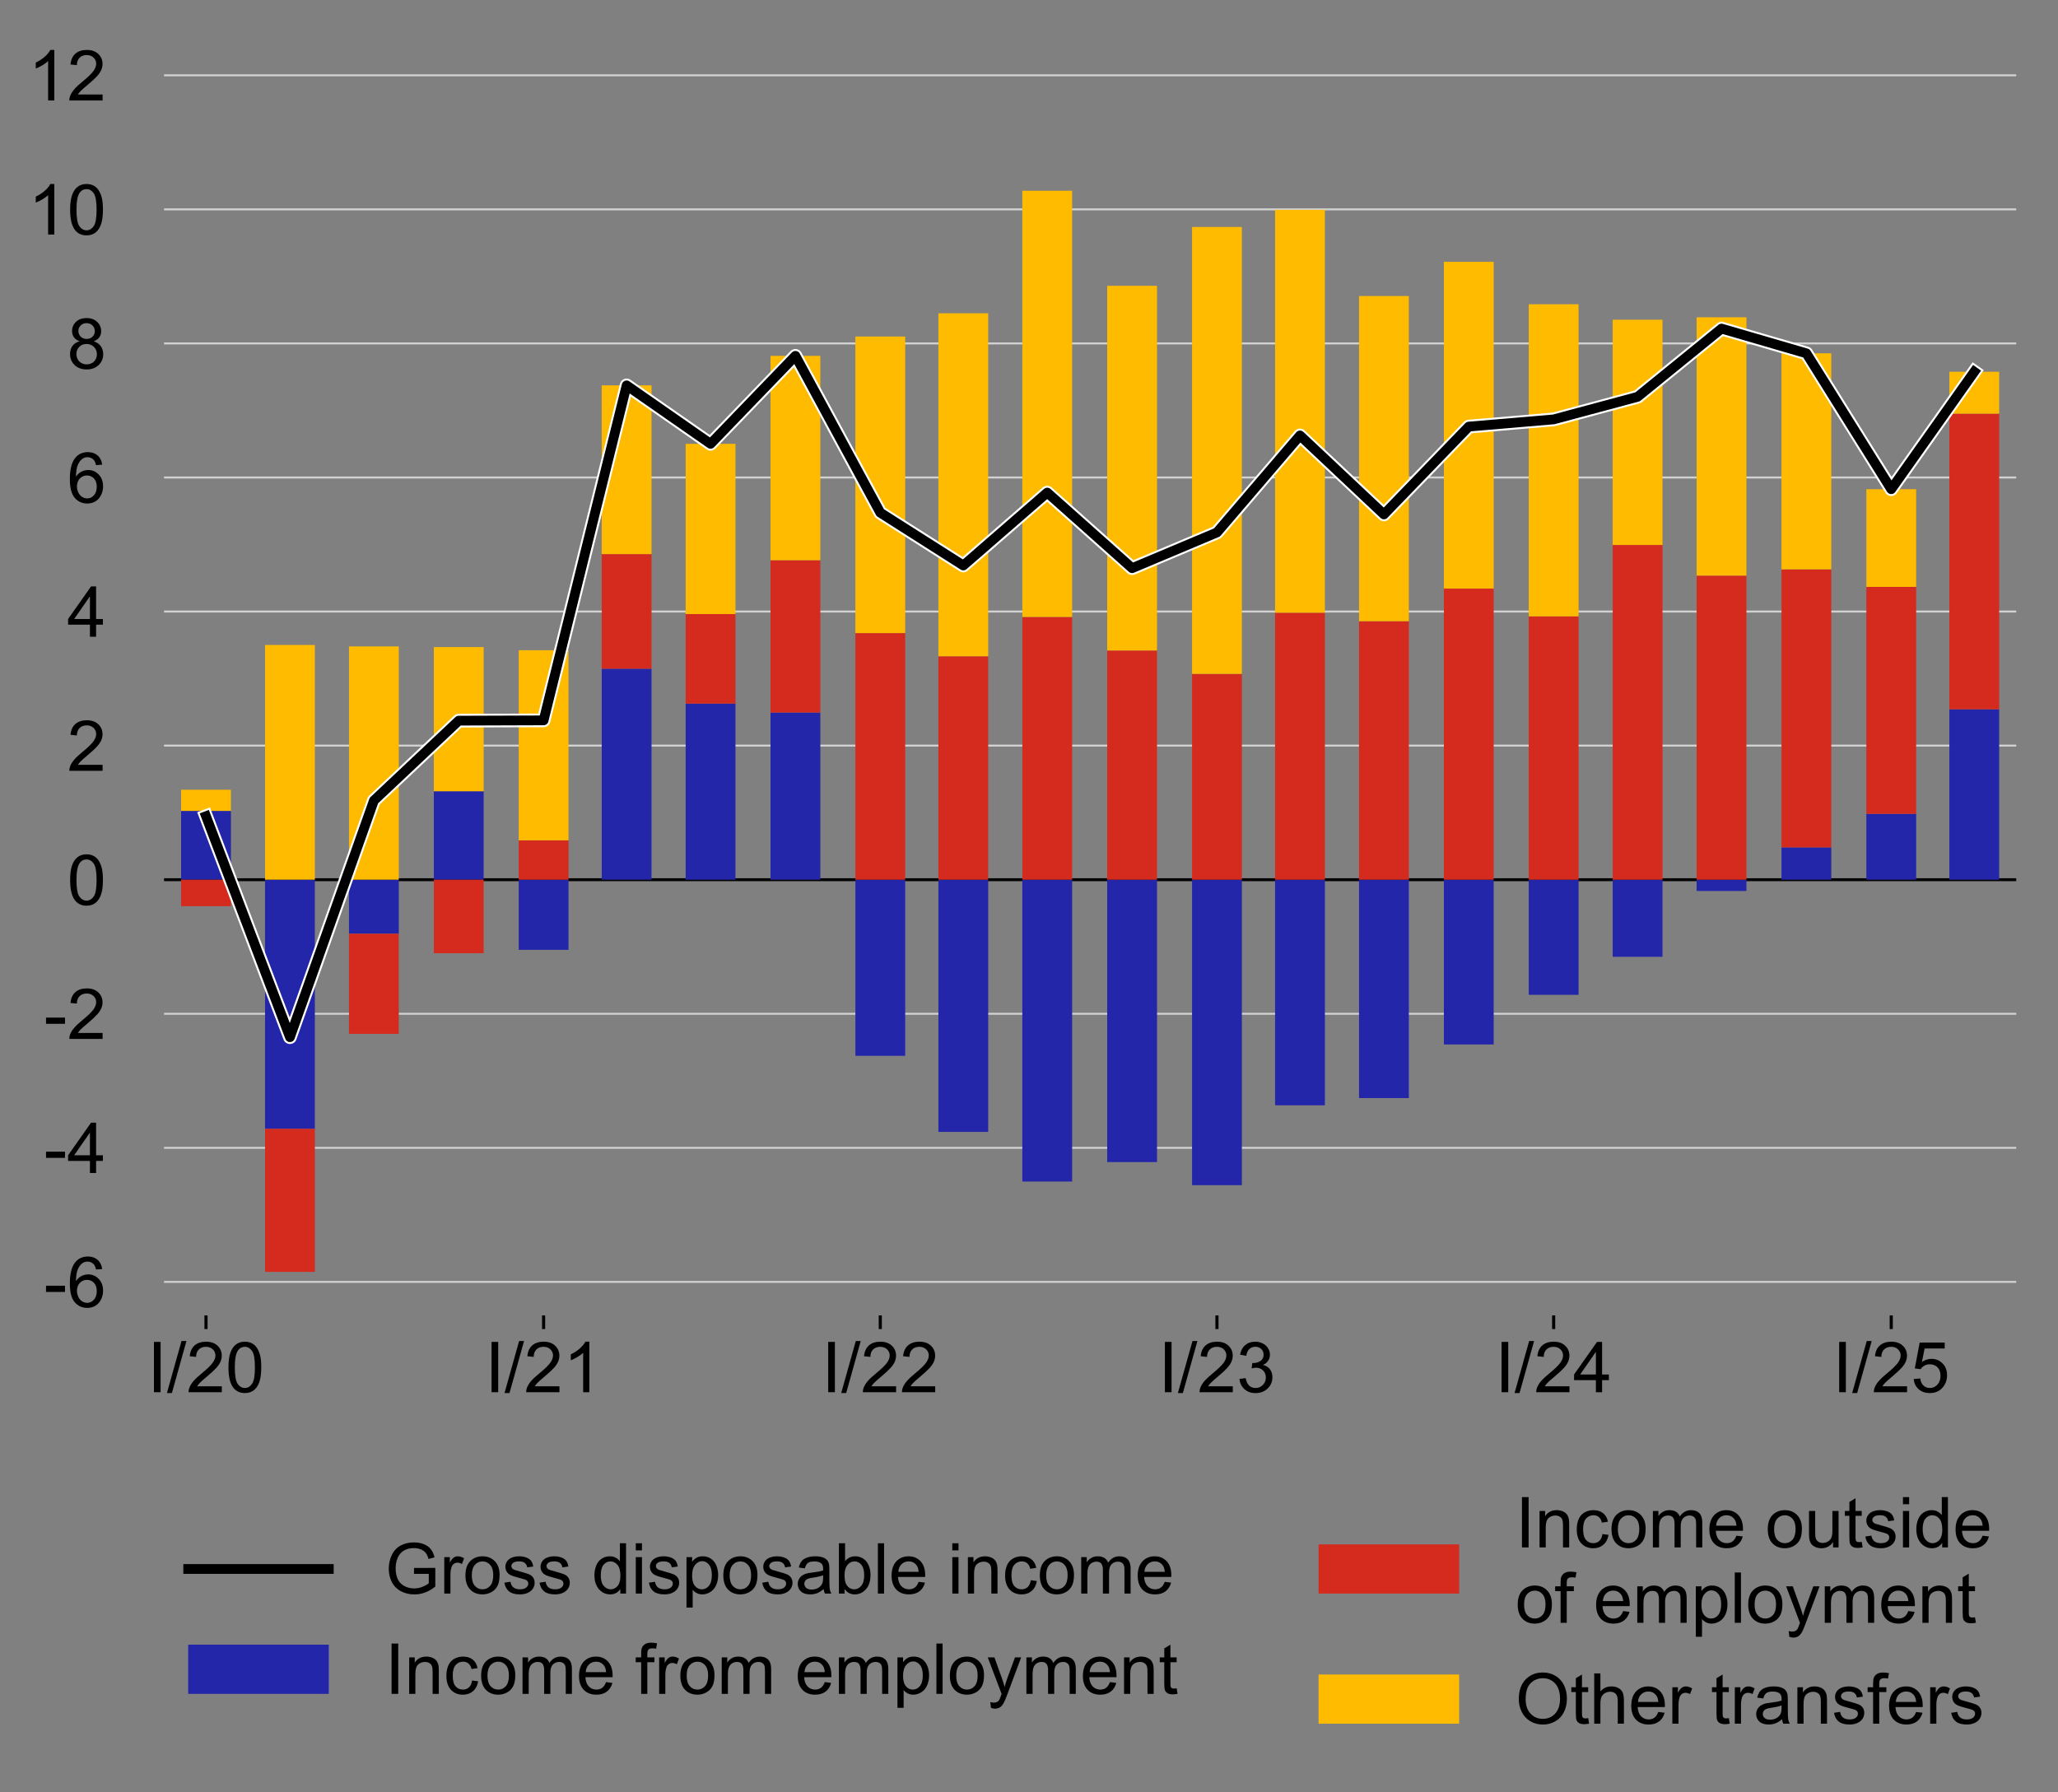 <?xml version="1.0" encoding="utf-8" standalone="no"?>
<!DOCTYPE svg PUBLIC "-//W3C//DTD SVG 1.1//EN"
  "http://www.w3.org/Graphics/SVG/1.1/DTD/svg11.dtd">
<!-- Created with matplotlib (http://matplotlib.org/) -->
<svg height="459pt" version="1.1" viewBox="0 0 527 459" width="527pt" xmlns="http://www.w3.org/2000/svg" xmlns:xlink="http://www.w3.org/1999/xlink">
 <rect x="0" y="0" width="527" height="459" fill="#808080" stroke="none"/>
 <defs>
  <style type="text/css">
*{stroke-linecap:butt;stroke-linejoin:round;}
  </style>
 </defs>
 <g id="figure_1">
  <g id="patch_1">
   <path d="M 0 459.398 
L 527.005 459.398 
L 527.005 0 
L 0 0 
z
" style="fill:none;"/>
  </g>
  <g id="axes_1">
   <g id="patch_2">
    <path d="M 42.005 336.86 
L 516.305 336.86 
L 516.305 10.7 
L 42.005 10.7 
z
" style="fill:none;"/>
   </g>
   <g id="matplotlib.axis_1">
    <g id="xtick_1">
     <g id="line2d_1">
      <defs>
       <path d="M 0 0 
L 0 3.5 
" id="mea4fd8660c" style="stroke:#000000;stroke-width:0.8;"/>
      </defs>
      <g>
       <use style="stroke:#000000;stroke-width:0.8;" x="52.752" xlink:href="#mea4fd8660c" y="336.86"/>
      </g>
     </g>
     <g id="text_1">
      <!-- I/20 -->
      <defs>
       <path d="M 9.328 0 
L 9.328 71.578 
L 18.797 71.578 
L 18.797 0 
z
" id="ArialMT-49"/>
       <path d="M 0 -1.219 
L 20.75 72.797 
L 27.781 72.797 
L 7.078 -1.219 
z
" id="ArialMT-2f"/>
       <path d="M 50.344 8.453 
L 50.344 0 
L 3.031 0 
Q 2.938 3.172 4.047 6.109 
Q 5.859 10.938 9.828 15.625 
Q 13.812 20.312 21.344 26.469 
Q 33.016 36.031 37.109 41.625 
Q 41.219 47.219 41.219 52.203 
Q 41.219 57.422 37.469 61 
Q 33.734 64.594 27.734 64.594 
Q 21.391 64.594 17.578 60.781 
Q 13.766 56.984 13.719 50.25 
L 4.688 51.172 
Q 5.609 61.281 11.656 66.578 
Q 17.719 71.875 27.938 71.875 
Q 38.234 71.875 44.234 66.156 
Q 50.25 60.453 50.25 52 
Q 50.25 47.703 48.484 43.547 
Q 46.734 39.406 42.656 34.812 
Q 38.578 30.219 29.109 22.219 
Q 21.188 15.578 18.938 13.203 
Q 16.703 10.844 15.234 8.453 
z
" id="ArialMT-32"/>
       <path d="M 4.156 35.297 
Q 4.156 48 6.766 55.734 
Q 9.375 63.484 14.516 67.672 
Q 19.672 71.875 27.484 71.875 
Q 33.25 71.875 37.594 69.547 
Q 41.938 67.234 44.766 62.859 
Q 47.609 58.5 49.219 52.219 
Q 50.828 45.953 50.828 35.297 
Q 50.828 22.703 48.234 14.969 
Q 45.656 7.234 40.5 3 
Q 35.359 -1.219 27.484 -1.219 
Q 17.141 -1.219 11.234 6.203 
Q 4.156 15.141 4.156 35.297 
M 13.188 35.297 
Q 13.188 17.672 17.312 11.828 
Q 21.438 6 27.484 6 
Q 33.547 6 37.672 11.859 
Q 41.797 17.719 41.797 35.297 
Q 41.797 52.984 37.672 58.781 
Q 33.547 64.594 27.391 64.594 
Q 21.344 64.594 17.719 59.469 
Q 13.188 52.938 13.188 35.297 
" id="ArialMT-30"/>
      </defs>
      <g transform="translate(37.742 356.53)scale(0.18 -0.18)">
       <use xlink:href="#ArialMT-49"/>
       <use x="27.783" xlink:href="#ArialMT-2f"/>
       <use x="55.566" xlink:href="#ArialMT-32"/>
       <use x="111.182" xlink:href="#ArialMT-30"/>
      </g>
     </g>
    </g>
    <g id="xtick_2">
     <g id="line2d_2">
      <g>
       <use style="stroke:#000000;stroke-width:0.8;" x="139.204" xlink:href="#mea4fd8660c" y="336.86"/>
      </g>
     </g>
     <g id="text_2">
      <!-- I/21 -->
      <defs>
       <path d="M 37.25 0 
L 28.469 0 
L 28.469 56 
Q 25.297 52.984 20.141 49.953 
Q 14.984 46.922 10.891 45.406 
L 10.891 53.906 
Q 18.266 57.375 23.781 62.297 
Q 29.297 67.234 31.594 71.875 
L 37.25 71.875 
z
" id="ArialMT-31"/>
      </defs>
      <g transform="translate(124.193 356.53)scale(0.18 -0.18)">
       <use xlink:href="#ArialMT-49"/>
       <use x="27.783" xlink:href="#ArialMT-2f"/>
       <use x="55.566" xlink:href="#ArialMT-32"/>
       <use x="111.182" xlink:href="#ArialMT-31"/>
      </g>
     </g>
    </g>
    <g id="xtick_3">
     <g id="line2d_3">
      <g>
       <use style="stroke:#000000;stroke-width:0.8;" x="225.418" xlink:href="#mea4fd8660c" y="336.86"/>
      </g>
     </g>
     <g id="text_3">
      <!-- I/22 -->
      <g transform="translate(210.408 356.53)scale(0.18 -0.18)">
       <use xlink:href="#ArialMT-49"/>
       <use x="27.783" xlink:href="#ArialMT-2f"/>
       <use x="55.566" xlink:href="#ArialMT-32"/>
       <use x="111.182" xlink:href="#ArialMT-32"/>
      </g>
     </g>
    </g>
    <g id="xtick_4">
     <g id="line2d_4">
      <g>
       <use style="stroke:#000000;stroke-width:0.8;" x="311.633" xlink:href="#mea4fd8660c" y="336.86"/>
      </g>
     </g>
     <g id="text_4">
      <!-- I/23 -->
      <defs>
       <path d="M 4.203 18.891 
L 12.984 20.062 
Q 14.5 12.594 18.141 9.297 
Q 21.781 6 27 6 
Q 33.203 6 37.469 10.297 
Q 41.75 14.594 41.75 20.953 
Q 41.75 27 37.797 30.922 
Q 33.844 34.859 27.734 34.859 
Q 25.25 34.859 21.531 33.891 
L 22.516 41.609 
Q 23.391 41.5 23.922 41.5 
Q 29.547 41.5 34.031 44.422 
Q 38.531 47.359 38.531 53.469 
Q 38.531 58.297 35.25 61.469 
Q 31.984 64.656 26.812 64.656 
Q 21.688 64.656 18.266 61.422 
Q 14.844 58.203 13.875 51.766 
L 5.078 53.328 
Q 6.688 62.156 12.391 67.016 
Q 18.109 71.875 26.609 71.875 
Q 32.469 71.875 37.391 69.359 
Q 42.328 66.844 44.938 62.5 
Q 47.562 58.156 47.562 53.266 
Q 47.562 48.641 45.062 44.828 
Q 42.578 41.016 37.703 38.766 
Q 44.047 37.312 47.562 32.688 
Q 51.078 28.078 51.078 21.141 
Q 51.078 11.766 44.234 5.25 
Q 37.406 -1.266 26.953 -1.266 
Q 17.531 -1.266 11.297 4.344 
Q 5.078 9.969 4.203 18.891 
" id="ArialMT-33"/>
      </defs>
      <g transform="translate(296.623 356.53)scale(0.18 -0.18)">
       <use xlink:href="#ArialMT-49"/>
       <use x="27.783" xlink:href="#ArialMT-2f"/>
       <use x="55.566" xlink:href="#ArialMT-32"/>
       <use x="111.182" xlink:href="#ArialMT-33"/>
      </g>
     </g>
    </g>
    <g id="xtick_5">
     <g id="line2d_5">
      <g>
       <use style="stroke:#000000;stroke-width:0.8;" x="397.848" xlink:href="#mea4fd8660c" y="336.86"/>
      </g>
     </g>
     <g id="text_5">
      <!-- I/24 -->
      <defs>
       <path d="M 32.328 0 
L 32.328 17.141 
L 1.266 17.141 
L 1.266 25.203 
L 33.938 71.578 
L 41.109 71.578 
L 41.109 25.203 
L 50.781 25.203 
L 50.781 17.141 
L 41.109 17.141 
L 41.109 0 
z
M 32.328 25.203 
L 32.328 57.469 
L 9.906 25.203 
z
" id="ArialMT-34"/>
      </defs>
      <g transform="translate(382.838 356.53)scale(0.18 -0.18)">
       <use xlink:href="#ArialMT-49"/>
       <use x="27.783" xlink:href="#ArialMT-2f"/>
       <use x="55.566" xlink:href="#ArialMT-32"/>
       <use x="111.182" xlink:href="#ArialMT-34"/>
      </g>
     </g>
    </g>
    <g id="xtick_6">
     <g id="line2d_6">
      <g>
       <use style="stroke:#000000;stroke-width:0.8;" x="484.299" xlink:href="#mea4fd8660c" y="336.86"/>
      </g>
     </g>
     <g id="text_6">
      <!-- I/25 -->
      <defs>
       <path d="M 4.156 18.75 
L 13.375 19.531 
Q 14.406 12.797 18.141 9.391 
Q 21.875 6 27.156 6 
Q 33.5 6 37.891 10.781 
Q 42.281 15.578 42.281 23.484 
Q 42.281 31 38.062 35.344 
Q 33.844 39.703 27 39.703 
Q 22.75 39.703 19.328 37.766 
Q 15.922 35.844 13.969 32.766 
L 5.719 33.844 
L 12.641 70.609 
L 48.25 70.609 
L 48.25 62.203 
L 19.672 62.203 
L 15.828 42.969 
Q 22.266 47.469 29.344 47.469 
Q 38.719 47.469 45.156 40.969 
Q 51.609 34.469 51.609 24.266 
Q 51.609 14.547 45.953 7.469 
Q 39.062 -1.219 27.156 -1.219 
Q 17.391 -1.219 11.203 4.25 
Q 5.031 9.719 4.156 18.75 
" id="ArialMT-35"/>
      </defs>
      <g transform="translate(469.289 356.53)scale(0.18 -0.18)">
       <use xlink:href="#ArialMT-49"/>
       <use x="27.783" xlink:href="#ArialMT-2f"/>
       <use x="55.566" xlink:href="#ArialMT-32"/>
       <use x="111.182" xlink:href="#ArialMT-35"/>
      </g>
     </g>
    </g>
   </g>
   <g id="matplotlib.axis_2">
    <g id="ytick_1">
     <g id="text_7">
      <!-- -6 -->
      <defs>
       <path d="M 3.172 21.484 
L 3.172 30.328 
L 30.172 30.328 
L 30.172 21.484 
z
" id="ArialMT-2d"/>
       <path d="M 49.75 54.047 
L 41.016 53.375 
Q 39.844 58.547 37.703 60.891 
Q 34.125 64.656 28.906 64.656 
Q 24.703 64.656 21.531 62.312 
Q 17.391 59.281 14.984 53.469 
Q 12.594 47.656 12.5 36.922 
Q 15.672 41.75 20.266 44.094 
Q 24.859 46.438 29.891 46.438 
Q 38.672 46.438 44.844 39.969 
Q 51.031 33.5 51.031 23.25 
Q 51.031 16.5 48.125 10.719 
Q 45.219 4.938 40.141 1.859 
Q 35.062 -1.219 28.609 -1.219 
Q 17.625 -1.219 10.688 6.859 
Q 3.766 14.938 3.766 33.5 
Q 3.766 54.25 11.422 63.672 
Q 18.109 71.875 29.438 71.875 
Q 37.891 71.875 43.281 67.141 
Q 48.688 62.406 49.75 54.047 
M 13.875 23.188 
Q 13.875 18.656 15.797 14.5 
Q 17.719 10.359 21.188 8.172 
Q 24.656 6 28.469 6 
Q 34.031 6 38.031 10.484 
Q 42.047 14.984 42.047 22.703 
Q 42.047 30.125 38.078 34.391 
Q 34.125 38.672 28.125 38.672 
Q 22.172 38.672 18.016 34.391 
Q 13.875 30.125 13.875 23.188 
" id="ArialMT-36"/>
      </defs>
      <g transform="translate(11.216 334.719)scale(0.18 -0.18)">
       <use xlink:href="#ArialMT-2d"/>
       <use x="33.301" xlink:href="#ArialMT-36"/>
      </g>
     </g>
    </g>
    <g id="ytick_2">
     <g id="text_8">
      <!-- -4 -->
      <g transform="translate(11.216 300.386)scale(0.18 -0.18)">
       <use xlink:href="#ArialMT-2d"/>
       <use x="33.301" xlink:href="#ArialMT-34"/>
      </g>
     </g>
    </g>
    <g id="ytick_3">
     <g id="text_9">
      <!-- -2 -->
      <g transform="translate(11.216 266.054)scale(0.18 -0.18)">
       <use xlink:href="#ArialMT-2d"/>
       <use x="33.301" xlink:href="#ArialMT-32"/>
      </g>
     </g>
    </g>
    <g id="ytick_4">
     <g id="text_10">
      <!-- 0 -->
      <g transform="translate(17.21 231.721)scale(0.18 -0.18)">
       <use xlink:href="#ArialMT-30"/>
      </g>
     </g>
    </g>
    <g id="ytick_5">
     <g id="text_11">
      <!-- 2 -->
      <g transform="translate(17.21 197.388)scale(0.18 -0.18)">
       <use xlink:href="#ArialMT-32"/>
      </g>
     </g>
    </g>
    <g id="ytick_6">
     <g id="text_12">
      <!-- 4 -->
      <g transform="translate(17.21 163.056)scale(0.18 -0.18)">
       <use xlink:href="#ArialMT-34"/>
      </g>
     </g>
    </g>
    <g id="ytick_7">
     <g id="text_13">
      <!-- 6 -->
      <g transform="translate(17.21 128.723)scale(0.18 -0.18)">
       <use xlink:href="#ArialMT-36"/>
      </g>
     </g>
    </g>
    <g id="ytick_8">
     <g id="text_14">
      <!-- 8 -->
      <defs>
       <path d="M 17.672 38.812 
Q 12.203 40.828 9.562 44.531 
Q 6.938 48.25 6.938 53.422 
Q 6.938 61.234 12.547 66.547 
Q 18.172 71.875 27.484 71.875 
Q 36.859 71.875 42.578 66.422 
Q 48.297 60.984 48.297 53.172 
Q 48.297 48.188 45.672 44.5 
Q 43.062 40.828 37.75 38.812 
Q 44.344 36.672 47.781 31.875 
Q 51.219 27.094 51.219 20.453 
Q 51.219 11.281 44.719 5.031 
Q 38.234 -1.219 27.641 -1.219 
Q 17.047 -1.219 10.547 5.047 
Q 4.047 11.328 4.047 20.703 
Q 4.047 27.688 7.594 32.391 
Q 11.141 37.109 17.672 38.812 
M 15.922 53.719 
Q 15.922 48.641 19.188 45.406 
Q 22.469 42.188 27.688 42.188 
Q 32.766 42.188 36.016 45.375 
Q 39.266 48.578 39.266 53.219 
Q 39.266 58.062 35.906 61.359 
Q 32.562 64.656 27.594 64.656 
Q 22.562 64.656 19.234 61.422 
Q 15.922 58.203 15.922 53.719 
M 13.094 20.656 
Q 13.094 16.891 14.875 13.375 
Q 16.656 9.859 20.172 7.922 
Q 23.688 6 27.734 6 
Q 34.031 6 38.125 10.047 
Q 42.234 14.109 42.234 20.359 
Q 42.234 26.703 38.016 30.859 
Q 33.797 35.016 27.438 35.016 
Q 21.234 35.016 17.156 30.906 
Q 13.094 26.812 13.094 20.656 
" id="ArialMT-38"/>
      </defs>
      <g transform="translate(17.21 94.39)scale(0.18 -0.18)">
       <use xlink:href="#ArialMT-38"/>
      </g>
     </g>
    </g>
    <g id="ytick_9">
     <g id="text_15">
      <!-- 10 -->
      <g transform="translate(7.2 60.058)scale(0.18 -0.18)">
       <use xlink:href="#ArialMT-31"/>
       <use x="55.615" xlink:href="#ArialMT-30"/>
      </g>
     </g>
    </g>
    <g id="ytick_10">
     <g id="text_16">
      <!-- 12 -->
      <g transform="translate(7.2 25.725)scale(0.18 -0.18)">
       <use xlink:href="#ArialMT-31"/>
       <use x="55.615" xlink:href="#ArialMT-32"/>
      </g>
     </g>
    </g>
   </g>
   <g id="line2d_7">
    <path clip-path="url(#p866af325aa)" d="M 42.005 328.277 
L 516.305 328.277 
" style="fill:none;stroke:#d2d2d2;stroke-linecap:square;stroke-width:0.5;"/>
   </g>
   <g id="line2d_8">
    <path clip-path="url(#p866af325aa)" d="M 42.005 293.944 
L 516.305 293.944 
" style="fill:none;stroke:#d2d2d2;stroke-linecap:square;stroke-width:0.5;"/>
   </g>
   <g id="line2d_9">
    <path clip-path="url(#p866af325aa)" d="M 42.005 259.612 
L 516.305 259.612 
" style="fill:none;stroke:#d2d2d2;stroke-linecap:square;stroke-width:0.5;"/>
   </g>
   <g id="line2d_10">
    <path clip-path="url(#p866af325aa)" d="M 42.005 225.279 
L 516.305 225.279 
" style="fill:none;stroke:#000000;stroke-linecap:square;stroke-width:0.75;"/>
   </g>
   <g id="legend_1">
    <g id="patch_3">
     <path d="M 44.595 452.198 
L 513.715 452.198 
Q 517.315 452.198 517.315 448.598 
L 517.315 380.173 
Q 517.315 376.573 513.715 376.573 
L 44.595 376.573 
Q 40.995 376.573 40.995 380.173 
L 40.995 448.598 
Q 40.995 452.198 44.595 452.198 
z
" style="fill:none;opacity:0.8;"/>
    </g>
    <g id="line2d_11">
     <path d="M 48.195 401.797 
L 84.195 401.797 
" style="fill:none;stroke:#000000;stroke-linecap:square;stroke-width:2.5;"/>
    </g>
    <g id="line2d_12"/>
    <g id="text_17">
     <!-- Gross disposable income -->
     <defs>
      <path d="M 41.219 28.078 
L 41.219 36.469 
L 71.531 36.531 
L 71.531 9.969 
Q 64.547 4.391 57.125 1.578 
Q 49.703 -1.219 41.891 -1.219 
Q 31.344 -1.219 22.719 3.297 
Q 14.109 7.812 9.719 16.359 
Q 5.328 24.906 5.328 35.453 
Q 5.328 45.906 9.688 54.953 
Q 14.062 64.016 22.266 68.406 
Q 30.469 72.797 41.156 72.797 
Q 48.922 72.797 55.188 70.281 
Q 61.469 67.781 65.031 63.281 
Q 68.609 58.797 70.453 51.562 
L 61.922 49.219 
Q 60.297 54.688 57.906 57.812 
Q 55.516 60.938 51.062 62.812 
Q 46.625 64.703 41.219 64.703 
Q 34.719 64.703 29.984 62.719 
Q 25.25 60.75 22.344 57.516 
Q 19.438 54.297 17.828 50.438 
Q 15.094 43.797 15.094 36.031 
Q 15.094 26.469 18.391 20.016 
Q 21.688 13.578 27.984 10.453 
Q 34.281 7.328 41.359 7.328 
Q 47.516 7.328 53.375 9.688 
Q 59.234 12.062 62.25 14.75 
L 62.25 28.078 
z
" id="ArialMT-47"/>
      <path d="M 6.5 0 
L 6.5 51.859 
L 14.406 51.859 
L 14.406 44 
Q 17.438 49.516 20 51.266 
Q 22.562 53.031 25.641 53.031 
Q 30.078 53.031 34.672 50.203 
L 31.641 42.047 
Q 28.422 43.953 25.203 43.953 
Q 22.312 43.953 20.016 42.219 
Q 17.719 40.484 16.75 37.406 
Q 15.281 32.719 15.281 27.156 
L 15.281 0 
z
" id="ArialMT-72"/>
      <path d="M 3.328 25.922 
Q 3.328 40.328 11.328 47.266 
Q 18.016 53.031 27.641 53.031 
Q 38.328 53.031 45.109 46.016 
Q 51.906 39.016 51.906 26.656 
Q 51.906 16.656 48.906 10.906 
Q 45.906 5.172 40.156 2 
Q 34.422 -1.172 27.641 -1.172 
Q 16.75 -1.172 10.031 5.812 
Q 3.328 12.797 3.328 25.922 
M 12.359 25.922 
Q 12.359 15.969 16.703 11.016 
Q 21.047 6.062 27.641 6.062 
Q 34.188 6.062 38.531 11.031 
Q 42.875 16.016 42.875 26.219 
Q 42.875 35.844 38.5 40.797 
Q 34.125 45.75 27.641 45.75 
Q 21.047 45.75 16.703 40.812 
Q 12.359 35.891 12.359 25.922 
" id="ArialMT-6f"/>
      <path d="M 3.078 15.484 
L 11.766 16.844 
Q 12.5 11.625 15.844 8.844 
Q 19.188 6.062 25.203 6.062 
Q 31.25 6.062 34.172 8.516 
Q 37.109 10.984 37.109 14.312 
Q 37.109 17.281 34.516 19 
Q 32.719 20.172 25.531 21.969 
Q 15.875 24.422 12.141 26.203 
Q 8.406 27.984 6.469 31.125 
Q 4.547 34.281 4.547 38.094 
Q 4.547 41.547 6.125 44.5 
Q 7.719 47.469 10.453 49.422 
Q 12.5 50.922 16.031 51.969 
Q 19.578 53.031 23.641 53.031 
Q 29.734 53.031 34.344 51.266 
Q 38.969 49.516 41.156 46.5 
Q 43.359 43.5 44.188 38.484 
L 35.594 37.312 
Q 35.016 41.312 32.203 43.547 
Q 29.391 45.797 24.266 45.797 
Q 18.219 45.797 15.625 43.797 
Q 13.031 41.797 13.031 39.109 
Q 13.031 37.406 14.109 36.031 
Q 15.188 34.625 17.484 33.688 
Q 18.797 33.203 25.25 31.453 
Q 34.578 28.953 38.25 27.359 
Q 41.938 25.781 44.031 22.75 
Q 46.141 19.734 46.141 15.234 
Q 46.141 10.844 43.578 6.953 
Q 41.016 3.078 36.172 0.953 
Q 31.344 -1.172 25.25 -1.172 
Q 15.141 -1.172 9.844 3.031 
Q 4.547 7.234 3.078 15.484 
" id="ArialMT-73"/>
      <path id="ArialMT-20"/>
      <path d="M 40.234 0 
L 40.234 6.547 
Q 35.297 -1.172 25.734 -1.172 
Q 19.531 -1.172 14.328 2.25 
Q 9.125 5.672 6.266 11.797 
Q 3.422 17.922 3.422 25.875 
Q 3.422 33.641 6 39.969 
Q 8.594 46.297 13.766 49.656 
Q 18.953 53.031 25.344 53.031 
Q 30.031 53.031 33.688 51.047 
Q 37.359 49.078 39.656 45.906 
L 39.656 71.578 
L 48.391 71.578 
L 48.391 0 
z
M 12.453 25.875 
Q 12.453 15.922 16.641 10.984 
Q 20.844 6.062 26.562 6.062 
Q 32.328 6.062 36.344 10.766 
Q 40.375 15.484 40.375 25.141 
Q 40.375 35.797 36.266 40.766 
Q 32.172 45.75 26.172 45.75 
Q 20.312 45.75 16.375 40.969 
Q 12.453 36.188 12.453 25.875 
" id="ArialMT-64"/>
      <path d="M 6.641 61.469 
L 6.641 71.578 
L 15.438 71.578 
L 15.438 61.469 
z
M 6.641 0 
L 6.641 51.859 
L 15.438 51.859 
L 15.438 0 
z
" id="ArialMT-69"/>
      <path d="M 6.594 -19.875 
L 6.594 51.859 
L 14.594 51.859 
L 14.594 45.125 
Q 17.438 49.078 21 51.047 
Q 24.562 53.031 29.641 53.031 
Q 36.281 53.031 41.359 49.609 
Q 46.438 46.188 49.016 39.953 
Q 51.609 33.734 51.609 26.312 
Q 51.609 18.359 48.75 11.984 
Q 45.906 5.609 40.453 2.219 
Q 35.016 -1.172 29 -1.172 
Q 24.609 -1.172 21.109 0.688 
Q 17.625 2.547 15.375 5.375 
L 15.375 -19.875 
z
M 14.547 25.641 
Q 14.547 15.625 18.594 10.844 
Q 22.656 6.062 28.422 6.062 
Q 34.281 6.062 38.453 11.016 
Q 42.625 15.969 42.625 26.375 
Q 42.625 36.281 38.547 41.203 
Q 34.469 46.141 28.812 46.141 
Q 23.188 46.141 18.859 40.891 
Q 14.547 35.641 14.547 25.641 
" id="ArialMT-70"/>
      <path d="M 40.438 6.391 
Q 35.547 2.25 31.031 0.531 
Q 26.516 -1.172 21.344 -1.172 
Q 12.797 -1.172 8.203 3 
Q 3.609 7.172 3.609 13.672 
Q 3.609 17.484 5.344 20.625 
Q 7.078 23.781 9.891 25.688 
Q 12.703 27.594 16.219 28.562 
Q 18.797 29.25 24.031 29.891 
Q 34.672 31.156 39.703 32.906 
Q 39.75 34.719 39.75 35.203 
Q 39.75 40.578 37.25 42.781 
Q 33.891 45.75 27.25 45.75 
Q 21.047 45.75 18.094 43.578 
Q 15.141 41.406 13.719 35.891 
L 5.125 37.062 
Q 6.297 42.578 8.984 45.969 
Q 11.672 49.359 16.75 51.188 
Q 21.828 53.031 28.516 53.031 
Q 35.156 53.031 39.297 51.469 
Q 43.453 49.906 45.406 47.531 
Q 47.359 45.172 48.141 41.547 
Q 48.578 39.312 48.578 33.453 
L 48.578 21.734 
Q 48.578 9.469 49.141 6.219 
Q 49.703 2.984 51.375 0 
L 42.188 0 
Q 40.828 2.734 40.438 6.391 
M 39.703 26.031 
Q 34.906 24.078 25.344 22.703 
Q 19.922 21.922 17.672 20.938 
Q 15.438 19.969 14.203 18.094 
Q 12.984 16.219 12.984 13.922 
Q 12.984 10.406 15.641 8.062 
Q 18.312 5.719 23.438 5.719 
Q 28.516 5.719 32.469 7.938 
Q 36.422 10.156 38.281 14.016 
Q 39.703 17 39.703 22.797 
z
" id="ArialMT-61"/>
      <path d="M 14.703 0 
L 6.547 0 
L 6.547 71.578 
L 15.328 71.578 
L 15.328 46.047 
Q 20.906 53.031 29.547 53.031 
Q 34.328 53.031 38.594 51.094 
Q 42.875 49.172 45.625 45.672 
Q 48.391 42.188 49.953 37.25 
Q 51.516 32.328 51.516 26.703 
Q 51.516 13.375 44.922 6.094 
Q 38.328 -1.172 29.109 -1.172 
Q 19.922 -1.172 14.703 6.5 
z
M 14.594 26.312 
Q 14.594 17 17.141 12.844 
Q 21.297 6.062 28.375 6.062 
Q 34.125 6.062 38.328 11.062 
Q 42.531 16.062 42.531 25.984 
Q 42.531 36.141 38.5 40.969 
Q 34.469 45.797 28.766 45.797 
Q 23 45.797 18.797 40.797 
Q 14.594 35.797 14.594 26.312 
" id="ArialMT-62"/>
      <path d="M 6.391 0 
L 6.391 71.578 
L 15.188 71.578 
L 15.188 0 
z
" id="ArialMT-6c"/>
      <path d="M 42.094 16.703 
L 51.172 15.578 
Q 49.031 7.625 43.219 3.219 
Q 37.406 -1.172 28.375 -1.172 
Q 17 -1.172 10.328 5.828 
Q 3.656 12.844 3.656 25.484 
Q 3.656 38.578 10.391 45.797 
Q 17.141 53.031 27.875 53.031 
Q 38.281 53.031 44.875 45.953 
Q 51.469 38.875 51.469 26.031 
Q 51.469 25.25 51.422 23.688 
L 12.75 23.688 
Q 13.234 15.141 17.578 10.594 
Q 21.922 6.062 28.422 6.062 
Q 33.25 6.062 36.672 8.594 
Q 40.094 11.141 42.094 16.703 
M 13.234 30.906 
L 42.188 30.906 
Q 41.609 37.453 38.875 40.719 
Q 34.672 45.797 27.984 45.797 
Q 21.922 45.797 17.797 41.75 
Q 13.672 37.703 13.234 30.906 
" id="ArialMT-65"/>
      <path d="M 6.594 0 
L 6.594 51.859 
L 14.5 51.859 
L 14.5 44.484 
Q 20.219 53.031 31 53.031 
Q 35.688 53.031 39.625 51.344 
Q 43.562 49.656 45.516 46.922 
Q 47.469 44.188 48.25 40.438 
Q 48.734 37.984 48.734 31.891 
L 48.734 0 
L 39.938 0 
L 39.938 31.547 
Q 39.938 36.922 38.906 39.578 
Q 37.891 42.234 35.281 43.812 
Q 32.672 45.406 29.156 45.406 
Q 23.531 45.406 19.453 41.844 
Q 15.375 38.281 15.375 28.328 
L 15.375 0 
z
" id="ArialMT-6e"/>
      <path d="M 40.438 19 
L 49.078 17.875 
Q 47.656 8.938 41.812 3.875 
Q 35.984 -1.172 27.484 -1.172 
Q 16.844 -1.172 10.375 5.781 
Q 3.906 12.75 3.906 25.734 
Q 3.906 34.125 6.688 40.422 
Q 9.469 46.734 15.156 49.875 
Q 20.844 53.031 27.547 53.031 
Q 35.984 53.031 41.359 48.75 
Q 46.734 44.484 48.25 36.625 
L 39.703 35.297 
Q 38.484 40.531 35.375 43.156 
Q 32.281 45.797 27.875 45.797 
Q 21.234 45.797 17.078 41.031 
Q 12.938 36.281 12.938 25.984 
Q 12.938 15.531 16.938 10.797 
Q 20.953 6.062 27.391 6.062 
Q 32.562 6.062 36.031 9.234 
Q 39.5 12.406 40.438 19 
" id="ArialMT-63"/>
      <path d="M 6.594 0 
L 6.594 51.859 
L 14.453 51.859 
L 14.453 44.578 
Q 16.891 48.391 20.938 50.703 
Q 25 53.031 30.172 53.031 
Q 35.938 53.031 39.625 50.641 
Q 43.312 48.25 44.828 43.953 
Q 50.984 53.031 60.844 53.031 
Q 68.562 53.031 72.703 48.75 
Q 76.859 44.484 76.859 35.594 
L 76.859 0 
L 68.109 0 
L 68.109 32.672 
Q 68.109 37.938 67.25 40.25 
Q 66.406 42.578 64.156 43.984 
Q 61.922 45.406 58.891 45.406 
Q 53.422 45.406 49.797 41.766 
Q 46.188 38.141 46.188 30.125 
L 46.188 0 
L 37.406 0 
L 37.406 33.688 
Q 37.406 39.547 35.25 42.469 
Q 33.109 45.406 28.219 45.406 
Q 24.516 45.406 21.359 43.453 
Q 18.219 41.5 16.797 37.734 
Q 15.375 33.984 15.375 26.906 
L 15.375 0 
z
" id="ArialMT-6d"/>
     </defs>
     <g transform="translate(98.595 408.097)scale(0.18 -0.18)">
      <use xlink:href="#ArialMT-47"/>
      <use x="77.783" xlink:href="#ArialMT-72"/>
      <use x="111.084" xlink:href="#ArialMT-6f"/>
      <use x="166.699" xlink:href="#ArialMT-73"/>
      <use x="216.699" xlink:href="#ArialMT-73"/>
      <use x="266.699" xlink:href="#ArialMT-20"/>
      <use x="294.482" xlink:href="#ArialMT-64"/>
      <use x="350.098" xlink:href="#ArialMT-69"/>
      <use x="372.314" xlink:href="#ArialMT-73"/>
      <use x="422.314" xlink:href="#ArialMT-70"/>
      <use x="477.93" xlink:href="#ArialMT-6f"/>
      <use x="533.545" xlink:href="#ArialMT-73"/>
      <use x="583.545" xlink:href="#ArialMT-61"/>
      <use x="639.16" xlink:href="#ArialMT-62"/>
      <use x="694.775" xlink:href="#ArialMT-6c"/>
      <use x="716.992" xlink:href="#ArialMT-65"/>
      <use x="772.607" xlink:href="#ArialMT-20"/>
      <use x="800.391" xlink:href="#ArialMT-69"/>
      <use x="822.607" xlink:href="#ArialMT-6e"/>
      <use x="878.223" xlink:href="#ArialMT-63"/>
      <use x="928.223" xlink:href="#ArialMT-6f"/>
      <use x="983.838" xlink:href="#ArialMT-6d"/>
      <use x="1067.139" xlink:href="#ArialMT-65"/>
     </g>
    </g>
    <g id="patch_4">
     <path d="M 48.195 433.778 
L 84.195 433.778 
L 84.195 421.178 
L 48.195 421.178 
z
" style="fill:#2426a9;"/>
    </g>
    <g id="text_18">
     <!-- Income from employment -->
     <defs>
      <path d="M 8.688 0 
L 8.688 45.016 
L 0.922 45.016 
L 0.922 51.859 
L 8.688 51.859 
L 8.688 57.375 
Q 8.688 62.594 9.625 65.141 
Q 10.891 68.562 14.078 70.672 
Q 17.281 72.797 23.047 72.797 
Q 26.766 72.797 31.25 71.922 
L 29.938 64.266 
Q 27.203 64.75 24.75 64.75 
Q 20.75 64.75 19.094 63.031 
Q 17.438 61.328 17.438 56.641 
L 17.438 51.859 
L 27.547 51.859 
L 27.547 45.016 
L 17.438 45.016 
L 17.438 0 
z
" id="ArialMT-66"/>
      <path d="M 6.203 -19.969 
L 5.219 -11.719 
Q 8.109 -12.5 10.25 -12.5 
Q 13.188 -12.5 14.938 -11.516 
Q 16.703 -10.547 17.828 -8.797 
Q 18.656 -7.469 20.516 -2.25 
Q 20.75 -1.516 21.297 -0.094 
L 1.609 51.859 
L 11.078 51.859 
L 21.875 21.828 
Q 23.969 16.109 25.641 9.812 
Q 27.156 15.875 29.25 21.625 
L 40.328 51.859 
L 49.125 51.859 
L 29.391 -0.875 
Q 26.219 -9.422 24.469 -12.641 
Q 22.125 -17 19.094 -19.016 
Q 16.062 -21.047 11.859 -21.047 
Q 9.328 -21.047 6.203 -19.969 
" id="ArialMT-79"/>
      <path d="M 25.781 7.859 
L 27.047 0.094 
Q 23.344 -0.688 20.406 -0.688 
Q 15.625 -0.688 12.984 0.828 
Q 10.359 2.344 9.281 4.812 
Q 8.203 7.281 8.203 15.188 
L 8.203 45.016 
L 1.766 45.016 
L 1.766 51.859 
L 8.203 51.859 
L 8.203 64.703 
L 16.938 69.969 
L 16.938 51.859 
L 25.781 51.859 
L 25.781 45.016 
L 16.938 45.016 
L 16.938 14.703 
Q 16.938 10.938 17.406 9.859 
Q 17.875 8.797 18.922 8.156 
Q 19.969 7.516 21.922 7.516 
Q 23.391 7.516 25.781 7.859 
" id="ArialMT-74"/>
     </defs>
     <g transform="translate(98.595 433.778)scale(0.18 -0.18)">
      <use xlink:href="#ArialMT-49"/>
      <use x="27.783" xlink:href="#ArialMT-6e"/>
      <use x="83.398" xlink:href="#ArialMT-63"/>
      <use x="133.398" xlink:href="#ArialMT-6f"/>
      <use x="189.014" xlink:href="#ArialMT-6d"/>
      <use x="272.314" xlink:href="#ArialMT-65"/>
      <use x="327.93" xlink:href="#ArialMT-20"/>
      <use x="355.713" xlink:href="#ArialMT-66"/>
      <use x="383.496" xlink:href="#ArialMT-72"/>
      <use x="416.797" xlink:href="#ArialMT-6f"/>
      <use x="472.412" xlink:href="#ArialMT-6d"/>
      <use x="555.713" xlink:href="#ArialMT-20"/>
      <use x="583.496" xlink:href="#ArialMT-65"/>
      <use x="639.111" xlink:href="#ArialMT-6d"/>
      <use x="722.412" xlink:href="#ArialMT-70"/>
      <use x="778.027" xlink:href="#ArialMT-6c"/>
      <use x="800.244" xlink:href="#ArialMT-6f"/>
      <use x="855.859" xlink:href="#ArialMT-79"/>
      <use x="905.859" xlink:href="#ArialMT-6d"/>
      <use x="989.16" xlink:href="#ArialMT-65"/>
      <use x="1044.775" xlink:href="#ArialMT-6e"/>
      <use x="1100.391" xlink:href="#ArialMT-74"/>
     </g>
    </g>
    <g id="patch_5">
     <path d="M 337.652 408.097 
L 373.652 408.097 
L 373.652 395.497 
L 337.652 395.497 
z
" style="fill:#d52b1e;"/>
    </g>
    <g id="text_19">
     <!-- Income outside -->
     <defs>
      <path d="M 40.578 0 
L 40.578 7.625 
Q 34.516 -1.172 24.125 -1.172 
Q 19.531 -1.172 15.547 0.578 
Q 11.578 2.344 9.641 5 
Q 7.719 7.672 6.938 11.531 
Q 6.391 14.109 6.391 19.734 
L 6.391 51.859 
L 15.188 51.859 
L 15.188 23.094 
Q 15.188 16.219 15.719 13.812 
Q 16.547 10.359 19.234 8.375 
Q 21.922 6.391 25.875 6.391 
Q 29.828 6.391 33.297 8.422 
Q 36.766 10.453 38.203 13.938 
Q 39.656 17.438 39.656 24.078 
L 39.656 51.859 
L 48.438 51.859 
L 48.438 0 
z
" id="ArialMT-75"/>
     </defs>
     <g transform="translate(388.052 396.279)scale(0.18 -0.18)">
      <use xlink:href="#ArialMT-49"/>
      <use x="27.783" xlink:href="#ArialMT-6e"/>
      <use x="83.398" xlink:href="#ArialMT-63"/>
      <use x="133.398" xlink:href="#ArialMT-6f"/>
      <use x="189.014" xlink:href="#ArialMT-6d"/>
      <use x="272.314" xlink:href="#ArialMT-65"/>
      <use x="327.93" xlink:href="#ArialMT-20"/>
      <use x="355.713" xlink:href="#ArialMT-6f"/>
      <use x="411.328" xlink:href="#ArialMT-75"/>
      <use x="466.943" xlink:href="#ArialMT-74"/>
      <use x="494.727" xlink:href="#ArialMT-73"/>
      <use x="544.727" xlink:href="#ArialMT-69"/>
      <use x="566.943" xlink:href="#ArialMT-64"/>
      <use x="622.559" xlink:href="#ArialMT-65"/>
     </g>
     <!-- of employment -->
     <g transform="translate(388.052 415.581)scale(0.18 -0.18)">
      <use xlink:href="#ArialMT-6f"/>
      <use x="55.615" xlink:href="#ArialMT-66"/>
      <use x="83.398" xlink:href="#ArialMT-20"/>
      <use x="111.182" xlink:href="#ArialMT-65"/>
      <use x="166.797" xlink:href="#ArialMT-6d"/>
      <use x="250.098" xlink:href="#ArialMT-70"/>
      <use x="305.713" xlink:href="#ArialMT-6c"/>
      <use x="327.93" xlink:href="#ArialMT-6f"/>
      <use x="383.545" xlink:href="#ArialMT-79"/>
      <use x="433.545" xlink:href="#ArialMT-6d"/>
      <use x="516.846" xlink:href="#ArialMT-65"/>
      <use x="572.461" xlink:href="#ArialMT-6e"/>
      <use x="628.076" xlink:href="#ArialMT-74"/>
     </g>
    </g>
    <g id="patch_6">
     <path d="M 337.652 441.42 
L 373.652 441.42 
L 373.652 428.82 
L 337.652 428.82 
z
" style="fill:#ffbb00;"/>
    </g>
    <g id="text_20">
     <!-- Other transfers -->
     <defs>
      <path d="M 4.828 34.859 
Q 4.828 52.688 14.391 62.766 
Q 23.969 72.859 39.109 72.859 
Q 49.031 72.859 56.984 68.109 
Q 64.938 63.375 69.109 54.906 
Q 73.297 46.438 73.297 35.688 
Q 73.297 24.812 68.891 16.219 
Q 64.5 7.625 56.438 3.203 
Q 48.391 -1.219 39.062 -1.219 
Q 28.953 -1.219 20.984 3.656 
Q 13.031 8.547 8.922 16.984 
Q 4.828 25.438 4.828 34.859 
M 14.594 34.719 
Q 14.594 21.781 21.547 14.328 
Q 28.516 6.891 39.016 6.891 
Q 49.703 6.891 56.609 14.406 
Q 63.531 21.922 63.531 35.75 
Q 63.531 44.484 60.578 51 
Q 57.625 57.516 51.922 61.109 
Q 46.234 64.703 39.156 64.703 
Q 29.109 64.703 21.844 57.781 
Q 14.594 50.875 14.594 34.719 
" id="ArialMT-4f"/>
      <path d="M 6.594 0 
L 6.594 71.578 
L 15.375 71.578 
L 15.375 45.906 
Q 21.531 53.031 30.906 53.031 
Q 36.672 53.031 40.922 50.75 
Q 45.172 48.484 47 44.484 
Q 48.828 40.484 48.828 32.859 
L 48.828 0 
L 40.047 0 
L 40.047 32.859 
Q 40.047 39.453 37.188 42.453 
Q 34.328 45.453 29.109 45.453 
Q 25.203 45.453 21.75 43.422 
Q 18.312 41.406 16.844 37.938 
Q 15.375 34.469 15.375 28.375 
L 15.375 0 
z
" id="ArialMT-68"/>
     </defs>
     <g transform="translate(388.052 441.42)scale(0.18 -0.18)">
      <use xlink:href="#ArialMT-4f"/>
      <use x="77.783" xlink:href="#ArialMT-74"/>
      <use x="105.566" xlink:href="#ArialMT-68"/>
      <use x="161.182" xlink:href="#ArialMT-65"/>
      <use x="216.797" xlink:href="#ArialMT-72"/>
      <use x="250.098" xlink:href="#ArialMT-20"/>
      <use x="277.881" xlink:href="#ArialMT-74"/>
      <use x="305.664" xlink:href="#ArialMT-72"/>
      <use x="338.965" xlink:href="#ArialMT-61"/>
      <use x="394.58" xlink:href="#ArialMT-6e"/>
      <use x="450.195" xlink:href="#ArialMT-73"/>
      <use x="500.195" xlink:href="#ArialMT-66"/>
      <use x="527.979" xlink:href="#ArialMT-65"/>
      <use x="583.594" xlink:href="#ArialMT-72"/>
      <use x="616.895" xlink:href="#ArialMT-73"/>
     </g>
    </g>
   </g>
   <g id="line2d_13">
    <path clip-path="url(#p866af325aa)" d="M 42.005 190.946 
L 516.305 190.946 
" style="fill:none;stroke:#d2d2d2;stroke-linecap:square;stroke-width:0.5;"/>
   </g>
   <g id="line2d_14">
    <path clip-path="url(#p866af325aa)" d="M 42.005 156.614 
L 516.305 156.614 
" style="fill:none;stroke:#d2d2d2;stroke-linecap:square;stroke-width:0.5;"/>
   </g>
   <g id="line2d_15">
    <path clip-path="url(#p866af325aa)" d="M 42.005 122.281 
L 516.305 122.281 
" style="fill:none;stroke:#d2d2d2;stroke-linecap:square;stroke-width:0.5;"/>
   </g>
   <g id="line2d_16">
    <path clip-path="url(#p866af325aa)" d="M 42.005 87.948 
L 516.305 87.948 
" style="fill:none;stroke:#d2d2d2;stroke-linecap:square;stroke-width:0.5;"/>
   </g>
   <g id="line2d_17">
    <path clip-path="url(#p866af325aa)" d="M 42.005 53.616 
L 516.305 53.616 
" style="fill:none;stroke:#d2d2d2;stroke-linecap:square;stroke-width:0.5;"/>
   </g>
   <g id="line2d_18">
    <path clip-path="url(#p866af325aa)" d="M 42.005 19.283 
L 516.305 19.283 
" style="fill:none;stroke:#d2d2d2;stroke-linecap:square;stroke-width:0.5;"/>
   </g>
   <g id="patch_7">
    <path clip-path="url(#p866af325aa)" d="M 46.375 225.279 
L 59.13 225.279 
L 59.13 207.663 
L 46.375 207.663 
z
" style="fill:#2426a9;"/>
   </g>
   <g id="patch_8">
    <path clip-path="url(#p866af325aa)" d="M 67.87 225.279 
L 80.625 225.279 
L 80.625 225.279 
L 67.87 225.279 
z
" style="fill:#2426a9;"/>
   </g>
   <g id="patch_9">
    <path clip-path="url(#p866af325aa)" d="M 89.364 225.279 
L 102.119 225.279 
L 102.119 225.279 
L 89.364 225.279 
z
" style="fill:#2426a9;"/>
   </g>
   <g id="patch_10">
    <path clip-path="url(#p866af325aa)" d="M 111.095 225.279 
L 123.85 225.279 
L 123.85 202.626 
L 111.095 202.626 
z
" style="fill:#2426a9;"/>
   </g>
   <g id="patch_11">
    <path clip-path="url(#p866af325aa)" d="M 132.826 225.279 
L 145.581 225.279 
L 145.581 225.279 
L 132.826 225.279 
z
" style="fill:#2426a9;"/>
   </g>
   <g id="patch_12">
    <path clip-path="url(#p866af325aa)" d="M 154.084 225.279 
L 166.84 225.279 
L 166.84 171.245 
L 154.084 171.245 
z
" style="fill:#2426a9;"/>
   </g>
   <g id="patch_13">
    <path clip-path="url(#p866af325aa)" d="M 175.579 225.279 
L 188.334 225.279 
L 188.334 180.186 
L 175.579 180.186 
z
" style="fill:#2426a9;"/>
   </g>
   <g id="patch_14">
    <path clip-path="url(#p866af325aa)" d="M 197.31 225.279 
L 210.065 225.279 
L 210.065 182.469 
L 197.31 182.469 
z
" style="fill:#2426a9;"/>
   </g>
   <g id="patch_15">
    <path clip-path="url(#p866af325aa)" d="M 219.041 225.279 
L 231.796 225.279 
L 231.796 225.279 
L 219.041 225.279 
z
" style="fill:#2426a9;"/>
   </g>
   <g id="patch_16">
    <path clip-path="url(#p866af325aa)" d="M 240.299 225.279 
L 253.054 225.279 
L 253.054 225.279 
L 240.299 225.279 
z
" style="fill:#2426a9;"/>
   </g>
   <g id="patch_17">
    <path clip-path="url(#p866af325aa)" d="M 261.794 225.279 
L 274.549 225.279 
L 274.549 225.279 
L 261.794 225.279 
z
" style="fill:#2426a9;"/>
   </g>
   <g id="patch_18">
    <path clip-path="url(#p866af325aa)" d="M 283.525 225.279 
L 296.28 225.279 
L 296.28 225.279 
L 283.525 225.279 
z
" style="fill:#2426a9;"/>
   </g>
   <g id="patch_19">
    <path clip-path="url(#p866af325aa)" d="M 305.256 225.279 
L 318.011 225.279 
L 318.011 225.279 
L 305.256 225.279 
z
" style="fill:#2426a9;"/>
   </g>
   <g id="patch_20">
    <path clip-path="url(#p866af325aa)" d="M 326.514 225.279 
L 339.269 225.279 
L 339.269 225.279 
L 326.514 225.279 
z
" style="fill:#2426a9;"/>
   </g>
   <g id="patch_21">
    <path clip-path="url(#p866af325aa)" d="M 348.009 225.279 
L 360.764 225.279 
L 360.764 225.279 
L 348.009 225.279 
z
" style="fill:#2426a9;"/>
   </g>
   <g id="patch_22">
    <path clip-path="url(#p866af325aa)" d="M 369.74 225.279 
L 382.495 225.279 
L 382.495 225.279 
L 369.74 225.279 
z
" style="fill:#2426a9;"/>
   </g>
   <g id="patch_23">
    <path clip-path="url(#p866af325aa)" d="M 391.471 225.279 
L 404.226 225.279 
L 404.226 225.279 
L 391.471 225.279 
z
" style="fill:#2426a9;"/>
   </g>
   <g id="patch_24">
    <path clip-path="url(#p866af325aa)" d="M 412.965 225.279 
L 425.72 225.279 
L 425.72 225.279 
L 412.965 225.279 
z
" style="fill:#2426a9;"/>
   </g>
   <g id="patch_25">
    <path clip-path="url(#p866af325aa)" d="M 434.46 225.279 
L 447.215 225.279 
L 447.215 225.279 
L 434.46 225.279 
z
" style="fill:#2426a9;"/>
   </g>
   <g id="patch_26">
    <path clip-path="url(#p866af325aa)" d="M 456.191 225.279 
L 468.946 225.279 
L 468.946 217.005 
L 456.191 217.005 
z
" style="fill:#2426a9;"/>
   </g>
   <g id="patch_27">
    <path clip-path="url(#p866af325aa)" d="M 477.922 225.279 
L 490.677 225.279 
L 490.677 208.415 
L 477.922 208.415 
z
" style="fill:#2426a9;"/>
   </g>
   <g id="patch_28">
    <path clip-path="url(#p866af325aa)" d="M 499.18 225.279 
L 511.935 225.279 
L 511.935 181.642 
L 499.18 181.642 
z
" style="fill:#2426a9;"/>
   </g>
   <g id="patch_29">
    <path clip-path="url(#p866af325aa)" d="M 46.375 225.279 
L 59.13 225.279 
L 59.13 225.279 
L 46.375 225.279 
z
" style="fill:#2426a9;"/>
   </g>
   <g id="patch_30">
    <path clip-path="url(#p866af325aa)" d="M 67.87 289.083 
L 80.625 289.083 
L 80.625 225.279 
L 67.87 225.279 
z
" style="fill:#2426a9;"/>
   </g>
   <g id="patch_31">
    <path clip-path="url(#p866af325aa)" d="M 89.364 239.123 
L 102.119 239.123 
L 102.119 225.279 
L 89.364 225.279 
z
" style="fill:#2426a9;"/>
   </g>
   <g id="patch_32">
    <path clip-path="url(#p866af325aa)" d="M 111.095 225.279 
L 123.85 225.279 
L 123.85 225.279 
L 111.095 225.279 
z
" style="fill:#2426a9;"/>
   </g>
   <g id="patch_33">
    <path clip-path="url(#p866af325aa)" d="M 132.826 243.241 
L 145.581 243.241 
L 145.581 225.279 
L 132.826 225.279 
z
" style="fill:#2426a9;"/>
   </g>
   <g id="patch_34">
    <path clip-path="url(#p866af325aa)" d="M 154.084 225.279 
L 166.84 225.279 
L 166.84 225.279 
L 154.084 225.279 
z
" style="fill:#2426a9;"/>
   </g>
   <g id="patch_35">
    <path clip-path="url(#p866af325aa)" d="M 175.579 225.279 
L 188.334 225.279 
L 188.334 225.279 
L 175.579 225.279 
z
" style="fill:#2426a9;"/>
   </g>
   <g id="patch_36">
    <path clip-path="url(#p866af325aa)" d="M 197.31 225.279 
L 210.065 225.279 
L 210.065 225.279 
L 197.31 225.279 
z
" style="fill:#2426a9;"/>
   </g>
   <g id="patch_37">
    <path clip-path="url(#p866af325aa)" d="M 219.041 270.389 
L 231.796 270.389 
L 231.796 225.279 
L 219.041 225.279 
z
" style="fill:#2426a9;"/>
   </g>
   <g id="patch_38">
    <path clip-path="url(#p866af325aa)" d="M 240.299 289.865 
L 253.054 289.865 
L 253.054 225.279 
L 240.299 225.279 
z
" style="fill:#2426a9;"/>
   </g>
   <g id="patch_39">
    <path clip-path="url(#p866af325aa)" d="M 261.794 302.579 
L 274.549 302.579 
L 274.549 225.279 
L 261.794 225.279 
z
" style="fill:#2426a9;"/>
   </g>
   <g id="patch_40">
    <path clip-path="url(#p866af325aa)" d="M 283.525 297.595 
L 296.28 297.595 
L 296.28 225.279 
L 283.525 225.279 
z
" style="fill:#2426a9;"/>
   </g>
   <g id="patch_41">
    <path clip-path="url(#p866af325aa)" d="M 305.256 303.51 
L 318.011 303.51 
L 318.011 225.279 
L 305.256 225.279 
z
" style="fill:#2426a9;"/>
   </g>
   <g id="patch_42">
    <path clip-path="url(#p866af325aa)" d="M 326.514 283.058 
L 339.269 283.058 
L 339.269 225.279 
L 326.514 225.279 
z
" style="fill:#2426a9;"/>
   </g>
   <g id="patch_43">
    <path clip-path="url(#p866af325aa)" d="M 348.009 281.206 
L 360.764 281.206 
L 360.764 225.279 
L 348.009 225.279 
z
" style="fill:#2426a9;"/>
   </g>
   <g id="patch_44">
    <path clip-path="url(#p866af325aa)" d="M 369.74 267.476 
L 382.495 267.476 
L 382.495 225.279 
L 369.74 225.279 
z
" style="fill:#2426a9;"/>
   </g>
   <g id="patch_45">
    <path clip-path="url(#p866af325aa)" d="M 391.471 254.765 
L 404.226 254.765 
L 404.226 225.279 
L 391.471 225.279 
z
" style="fill:#2426a9;"/>
   </g>
   <g id="patch_46">
    <path clip-path="url(#p866af325aa)" d="M 412.965 245.025 
L 425.72 245.025 
L 425.72 225.279 
L 412.965 225.279 
z
" style="fill:#2426a9;"/>
   </g>
   <g id="patch_47">
    <path clip-path="url(#p866af325aa)" d="M 434.46 228.173 
L 447.215 228.173 
L 447.215 225.279 
L 434.46 225.279 
z
" style="fill:#2426a9;"/>
   </g>
   <g id="patch_48">
    <path clip-path="url(#p866af325aa)" d="M 456.191 225.279 
L 468.946 225.279 
L 468.946 225.279 
L 456.191 225.279 
z
" style="fill:#2426a9;"/>
   </g>
   <g id="patch_49">
    <path clip-path="url(#p866af325aa)" d="M 477.922 225.279 
L 490.677 225.279 
L 490.677 225.279 
L 477.922 225.279 
z
" style="fill:#2426a9;"/>
   </g>
   <g id="patch_50">
    <path clip-path="url(#p866af325aa)" d="M 499.18 225.279 
L 511.935 225.279 
L 511.935 225.279 
L 499.18 225.279 
z
" style="fill:#2426a9;"/>
   </g>
   <g id="patch_51">
    <path clip-path="url(#p866af325aa)" d="M 46.375 207.663 
L 59.13 207.663 
L 59.13 207.663 
L 46.375 207.663 
z
" style="fill:#d52b1e;"/>
   </g>
   <g id="patch_52">
    <path clip-path="url(#p866af325aa)" d="M 67.87 225.279 
L 80.625 225.279 
L 80.625 225.279 
L 67.87 225.279 
z
" style="fill:#d52b1e;"/>
   </g>
   <g id="patch_53">
    <path clip-path="url(#p866af325aa)" d="M 89.364 225.279 
L 102.119 225.279 
L 102.119 225.279 
L 89.364 225.279 
z
" style="fill:#d52b1e;"/>
   </g>
   <g id="patch_54">
    <path clip-path="url(#p866af325aa)" d="M 111.095 202.626 
L 123.85 202.626 
L 123.85 202.626 
L 111.095 202.626 
z
" style="fill:#d52b1e;"/>
   </g>
   <g id="patch_55">
    <path clip-path="url(#p866af325aa)" d="M 132.826 225.279 
L 145.581 225.279 
L 145.581 215.203 
L 132.826 215.203 
z
" style="fill:#d52b1e;"/>
   </g>
   <g id="patch_56">
    <path clip-path="url(#p866af325aa)" d="M 154.084 171.245 
L 166.84 171.245 
L 166.84 141.897 
L 154.084 141.897 
z
" style="fill:#d52b1e;"/>
   </g>
   <g id="patch_57">
    <path clip-path="url(#p866af325aa)" d="M 175.579 180.186 
L 188.334 180.186 
L 188.334 157.257 
L 175.579 157.257 
z
" style="fill:#d52b1e;"/>
   </g>
   <g id="patch_58">
    <path clip-path="url(#p866af325aa)" d="M 197.31 182.469 
L 210.065 182.469 
L 210.065 143.466 
L 197.31 143.466 
z
" style="fill:#d52b1e;"/>
   </g>
   <g id="patch_59">
    <path clip-path="url(#p866af325aa)" d="M 219.041 225.279 
L 231.796 225.279 
L 231.796 162.128 
L 219.041 162.128 
z
" style="fill:#d52b1e;"/>
   </g>
   <g id="patch_60">
    <path clip-path="url(#p866af325aa)" d="M 240.299 225.279 
L 253.054 225.279 
L 253.054 168.066 
L 240.299 168.066 
z
" style="fill:#d52b1e;"/>
   </g>
   <g id="patch_61">
    <path clip-path="url(#p866af325aa)" d="M 261.794 225.279 
L 274.549 225.279 
L 274.549 157.997 
L 261.794 157.997 
z
" style="fill:#d52b1e;"/>
   </g>
   <g id="patch_62">
    <path clip-path="url(#p866af325aa)" d="M 283.525 225.279 
L 296.28 225.279 
L 296.28 166.581 
L 283.525 166.581 
z
" style="fill:#d52b1e;"/>
   </g>
   <g id="patch_63">
    <path clip-path="url(#p866af325aa)" d="M 305.256 225.279 
L 318.011 225.279 
L 318.011 172.576 
L 305.256 172.576 
z
" style="fill:#d52b1e;"/>
   </g>
   <g id="patch_64">
    <path clip-path="url(#p866af325aa)" d="M 326.514 225.279 
L 339.269 225.279 
L 339.269 156.913 
L 326.514 156.913 
z
" style="fill:#d52b1e;"/>
   </g>
   <g id="patch_65">
    <path clip-path="url(#p866af325aa)" d="M 348.009 225.279 
L 360.764 225.279 
L 360.764 159.093 
L 348.009 159.093 
z
" style="fill:#d52b1e;"/>
   </g>
   <g id="patch_66">
    <path clip-path="url(#p866af325aa)" d="M 369.74 225.279 
L 382.495 225.279 
L 382.495 150.732 
L 369.74 150.732 
z
" style="fill:#d52b1e;"/>
   </g>
   <g id="patch_67">
    <path clip-path="url(#p866af325aa)" d="M 391.471 225.279 
L 404.226 225.279 
L 404.226 157.845 
L 391.471 157.845 
z
" style="fill:#d52b1e;"/>
   </g>
   <g id="patch_68">
    <path clip-path="url(#p866af325aa)" d="M 412.965 225.279 
L 425.72 225.279 
L 425.72 139.564 
L 412.965 139.564 
z
" style="fill:#d52b1e;"/>
   </g>
   <g id="patch_69">
    <path clip-path="url(#p866af325aa)" d="M 434.46 225.279 
L 447.215 225.279 
L 447.215 147.411 
L 434.46 147.411 
z
" style="fill:#d52b1e;"/>
   </g>
   <g id="patch_70">
    <path clip-path="url(#p866af325aa)" d="M 456.191 217.005 
L 468.946 217.005 
L 468.946 145.805 
L 456.191 145.805 
z
" style="fill:#d52b1e;"/>
   </g>
   <g id="patch_71">
    <path clip-path="url(#p866af325aa)" d="M 477.922 208.415 
L 490.677 208.415 
L 490.677 150.296 
L 477.922 150.296 
z
" style="fill:#d52b1e;"/>
   </g>
   <g id="patch_72">
    <path clip-path="url(#p866af325aa)" d="M 499.18 181.642 
L 511.935 181.642 
L 511.935 105.938 
L 499.18 105.938 
z
" style="fill:#d52b1e;"/>
   </g>
   <g id="patch_73">
    <path clip-path="url(#p866af325aa)" d="M 46.375 232.057 
L 59.13 232.057 
L 59.13 225.279 
L 46.375 225.279 
z
" style="fill:#d52b1e;"/>
   </g>
   <g id="patch_74">
    <path clip-path="url(#p866af325aa)" d="M 67.87 325.719 
L 80.625 325.719 
L 80.625 289.083 
L 67.87 289.083 
z
" style="fill:#d52b1e;"/>
   </g>
   <g id="patch_75">
    <path clip-path="url(#p866af325aa)" d="M 89.364 264.758 
L 102.119 264.758 
L 102.119 239.123 
L 89.364 239.123 
z
" style="fill:#d52b1e;"/>
   </g>
   <g id="patch_76">
    <path clip-path="url(#p866af325aa)" d="M 111.095 244.114 
L 123.85 244.114 
L 123.85 225.279 
L 111.095 225.279 
z
" style="fill:#d52b1e;"/>
   </g>
   <g id="patch_77">
    <path clip-path="url(#p866af325aa)" d="M 132.826 243.241 
L 145.581 243.241 
L 145.581 243.241 
L 132.826 243.241 
z
" style="fill:#d52b1e;"/>
   </g>
   <g id="patch_78">
    <path clip-path="url(#p866af325aa)" d="M 154.084 225.279 
L 166.84 225.279 
L 166.84 225.279 
L 154.084 225.279 
z
" style="fill:#d52b1e;"/>
   </g>
   <g id="patch_79">
    <path clip-path="url(#p866af325aa)" d="M 175.579 225.279 
L 188.334 225.279 
L 188.334 225.279 
L 175.579 225.279 
z
" style="fill:#d52b1e;"/>
   </g>
   <g id="patch_80">
    <path clip-path="url(#p866af325aa)" d="M 197.31 225.279 
L 210.065 225.279 
L 210.065 225.279 
L 197.31 225.279 
z
" style="fill:#d52b1e;"/>
   </g>
   <g id="patch_81">
    <path clip-path="url(#p866af325aa)" d="M 219.041 270.389 
L 231.796 270.389 
L 231.796 270.389 
L 219.041 270.389 
z
" style="fill:#d52b1e;"/>
   </g>
   <g id="patch_82">
    <path clip-path="url(#p866af325aa)" d="M 240.299 289.865 
L 253.054 289.865 
L 253.054 289.865 
L 240.299 289.865 
z
" style="fill:#d52b1e;"/>
   </g>
   <g id="patch_83">
    <path clip-path="url(#p866af325aa)" d="M 261.794 302.579 
L 274.549 302.579 
L 274.549 302.579 
L 261.794 302.579 
z
" style="fill:#d52b1e;"/>
   </g>
   <g id="patch_84">
    <path clip-path="url(#p866af325aa)" d="M 283.525 297.595 
L 296.28 297.595 
L 296.28 297.595 
L 283.525 297.595 
z
" style="fill:#d52b1e;"/>
   </g>
   <g id="patch_85">
    <path clip-path="url(#p866af325aa)" d="M 305.256 303.51 
L 318.011 303.51 
L 318.011 303.51 
L 305.256 303.51 
z
" style="fill:#d52b1e;"/>
   </g>
   <g id="patch_86">
    <path clip-path="url(#p866af325aa)" d="M 326.514 283.058 
L 339.269 283.058 
L 339.269 283.058 
L 326.514 283.058 
z
" style="fill:#d52b1e;"/>
   </g>
   <g id="patch_87">
    <path clip-path="url(#p866af325aa)" d="M 348.009 281.206 
L 360.764 281.206 
L 360.764 281.206 
L 348.009 281.206 
z
" style="fill:#d52b1e;"/>
   </g>
   <g id="patch_88">
    <path clip-path="url(#p866af325aa)" d="M 369.74 267.476 
L 382.495 267.476 
L 382.495 267.476 
L 369.74 267.476 
z
" style="fill:#d52b1e;"/>
   </g>
   <g id="patch_89">
    <path clip-path="url(#p866af325aa)" d="M 391.471 254.765 
L 404.226 254.765 
L 404.226 254.765 
L 391.471 254.765 
z
" style="fill:#d52b1e;"/>
   </g>
   <g id="patch_90">
    <path clip-path="url(#p866af325aa)" d="M 412.965 245.025 
L 425.72 245.025 
L 425.72 245.025 
L 412.965 245.025 
z
" style="fill:#d52b1e;"/>
   </g>
   <g id="patch_91">
    <path clip-path="url(#p866af325aa)" d="M 434.46 228.173 
L 447.215 228.173 
L 447.215 228.173 
L 434.46 228.173 
z
" style="fill:#d52b1e;"/>
   </g>
   <g id="patch_92">
    <path clip-path="url(#p866af325aa)" d="M 456.191 225.279 
L 468.946 225.279 
L 468.946 225.279 
L 456.191 225.279 
z
" style="fill:#d52b1e;"/>
   </g>
   <g id="patch_93">
    <path clip-path="url(#p866af325aa)" d="M 477.922 225.279 
L 490.677 225.279 
L 490.677 225.279 
L 477.922 225.279 
z
" style="fill:#d52b1e;"/>
   </g>
   <g id="patch_94">
    <path clip-path="url(#p866af325aa)" d="M 499.18 225.279 
L 511.935 225.279 
L 511.935 225.279 
L 499.18 225.279 
z
" style="fill:#d52b1e;"/>
   </g>
   <g id="patch_95">
    <path clip-path="url(#p866af325aa)" d="M 46.375 207.663 
L 59.13 207.663 
L 59.13 202.242 
L 46.375 202.242 
z
" style="fill:#ffbb00;"/>
   </g>
   <g id="patch_96">
    <path clip-path="url(#p866af325aa)" d="M 67.87 225.279 
L 80.625 225.279 
L 80.625 165.166 
L 67.87 165.166 
z
" style="fill:#ffbb00;"/>
   </g>
   <g id="patch_97">
    <path clip-path="url(#p866af325aa)" d="M 89.364 225.279 
L 102.119 225.279 
L 102.119 165.537 
L 89.364 165.537 
z
" style="fill:#ffbb00;"/>
   </g>
   <g id="patch_98">
    <path clip-path="url(#p866af325aa)" d="M 111.095 202.626 
L 123.85 202.626 
L 123.85 165.717 
L 111.095 165.717 
z
" style="fill:#ffbb00;"/>
   </g>
   <g id="patch_99">
    <path clip-path="url(#p866af325aa)" d="M 132.826 215.203 
L 145.581 215.203 
L 145.581 166.514 
L 132.826 166.514 
z
" style="fill:#ffbb00;"/>
   </g>
   <g id="patch_100">
    <path clip-path="url(#p866af325aa)" d="M 154.084 141.897 
L 166.84 141.897 
L 166.84 98.692 
L 154.084 98.692 
z
" style="fill:#ffbb00;"/>
   </g>
   <g id="patch_101">
    <path clip-path="url(#p866af325aa)" d="M 175.579 157.257 
L 188.334 157.257 
L 188.334 113.66 
L 175.579 113.66 
z
" style="fill:#ffbb00;"/>
   </g>
   <g id="patch_102">
    <path clip-path="url(#p866af325aa)" d="M 197.31 143.466 
L 210.065 143.466 
L 210.065 91.129 
L 197.31 91.129 
z
" style="fill:#ffbb00;"/>
   </g>
   <g id="patch_103">
    <path clip-path="url(#p866af325aa)" d="M 219.041 162.128 
L 231.796 162.128 
L 231.796 86.182 
L 219.041 86.182 
z
" style="fill:#ffbb00;"/>
   </g>
   <g id="patch_104">
    <path clip-path="url(#p866af325aa)" d="M 240.299 168.066 
L 253.054 168.066 
L 253.054 80.229 
L 240.299 80.229 
z
" style="fill:#ffbb00;"/>
   </g>
   <g id="patch_105">
    <path clip-path="url(#p866af325aa)" d="M 261.794 157.997 
L 274.549 157.997 
L 274.549 48.848 
L 261.794 48.848 
z
" style="fill:#ffbb00;"/>
   </g>
   <g id="patch_106">
    <path clip-path="url(#p866af325aa)" d="M 283.525 166.581 
L 296.28 166.581 
L 296.28 73.189 
L 283.525 73.189 
z
" style="fill:#ffbb00;"/>
   </g>
   <g id="patch_107">
    <path clip-path="url(#p866af325aa)" d="M 305.256 172.576 
L 318.011 172.576 
L 318.011 58.123 
L 305.256 58.123 
z
" style="fill:#ffbb00;"/>
   </g>
   <g id="patch_108">
    <path clip-path="url(#p866af325aa)" d="M 326.514 156.913 
L 339.269 156.913 
L 339.269 53.732 
L 326.514 53.732 
z
" style="fill:#ffbb00;"/>
   </g>
   <g id="patch_109">
    <path clip-path="url(#p866af325aa)" d="M 348.009 159.093 
L 360.764 159.093 
L 360.764 75.806 
L 348.009 75.806 
z
" style="fill:#ffbb00;"/>
   </g>
   <g id="patch_110">
    <path clip-path="url(#p866af325aa)" d="M 369.74 150.732 
L 382.495 150.732 
L 382.495 67.05 
L 369.74 67.05 
z
" style="fill:#ffbb00;"/>
   </g>
   <g id="patch_111">
    <path clip-path="url(#p866af325aa)" d="M 391.471 157.845 
L 404.226 157.845 
L 404.226 77.915 
L 391.471 77.915 
z
" style="fill:#ffbb00;"/>
   </g>
   <g id="patch_112">
    <path clip-path="url(#p866af325aa)" d="M 412.965 139.564 
L 425.72 139.564 
L 425.72 81.876 
L 412.965 81.876 
z
" style="fill:#ffbb00;"/>
   </g>
   <g id="patch_113">
    <path clip-path="url(#p866af325aa)" d="M 434.46 147.411 
L 447.215 147.411 
L 447.215 81.256 
L 434.46 81.256 
z
" style="fill:#ffbb00;"/>
   </g>
   <g id="patch_114">
    <path clip-path="url(#p866af325aa)" d="M 456.191 145.805 
L 468.946 145.805 
L 468.946 90.483 
L 456.191 90.483 
z
" style="fill:#ffbb00;"/>
   </g>
   <g id="patch_115">
    <path clip-path="url(#p866af325aa)" d="M 477.922 150.296 
L 490.677 150.296 
L 490.677 125.279 
L 477.922 125.279 
z
" style="fill:#ffbb00;"/>
   </g>
   <g id="patch_116">
    <path clip-path="url(#p866af325aa)" d="M 499.18 105.938 
L 511.935 105.938 
L 511.935 95.206 
L 499.18 95.206 
z
" style="fill:#ffbb00;"/>
   </g>
   <g id="patch_117">
    <path clip-path="url(#p866af325aa)" d="M 46.375 232.057 
L 59.13 232.057 
L 59.13 232.057 
L 46.375 232.057 
z
" style="fill:#ffbb00;"/>
   </g>
   <g id="patch_118">
    <path clip-path="url(#p866af325aa)" d="M 67.87 325.719 
L 80.625 325.719 
L 80.625 325.719 
L 67.87 325.719 
z
" style="fill:#ffbb00;"/>
   </g>
   <g id="patch_119">
    <path clip-path="url(#p866af325aa)" d="M 89.364 264.758 
L 102.119 264.758 
L 102.119 264.758 
L 89.364 264.758 
z
" style="fill:#ffbb00;"/>
   </g>
   <g id="patch_120">
    <path clip-path="url(#p866af325aa)" d="M 111.095 244.114 
L 123.85 244.114 
L 123.85 244.114 
L 111.095 244.114 
z
" style="fill:#ffbb00;"/>
   </g>
   <g id="patch_121">
    <path clip-path="url(#p866af325aa)" d="M 132.826 243.241 
L 145.581 243.241 
L 145.581 243.241 
L 132.826 243.241 
z
" style="fill:#ffbb00;"/>
   </g>
   <g id="patch_122">
    <path clip-path="url(#p866af325aa)" d="M 154.084 225.279 
L 166.84 225.279 
L 166.84 225.279 
L 154.084 225.279 
z
" style="fill:#ffbb00;"/>
   </g>
   <g id="patch_123">
    <path clip-path="url(#p866af325aa)" d="M 175.579 225.279 
L 188.334 225.279 
L 188.334 225.279 
L 175.579 225.279 
z
" style="fill:#ffbb00;"/>
   </g>
   <g id="patch_124">
    <path clip-path="url(#p866af325aa)" d="M 197.31 225.279 
L 210.065 225.279 
L 210.065 225.279 
L 197.31 225.279 
z
" style="fill:#ffbb00;"/>
   </g>
   <g id="patch_125">
    <path clip-path="url(#p866af325aa)" d="M 219.041 270.389 
L 231.796 270.389 
L 231.796 270.389 
L 219.041 270.389 
z
" style="fill:#ffbb00;"/>
   </g>
   <g id="patch_126">
    <path clip-path="url(#p866af325aa)" d="M 240.299 289.865 
L 253.054 289.865 
L 253.054 289.865 
L 240.299 289.865 
z
" style="fill:#ffbb00;"/>
   </g>
   <g id="patch_127">
    <path clip-path="url(#p866af325aa)" d="M 261.794 302.579 
L 274.549 302.579 
L 274.549 302.579 
L 261.794 302.579 
z
" style="fill:#ffbb00;"/>
   </g>
   <g id="patch_128">
    <path clip-path="url(#p866af325aa)" d="M 283.525 297.595 
L 296.28 297.595 
L 296.28 297.595 
L 283.525 297.595 
z
" style="fill:#ffbb00;"/>
   </g>
   <g id="patch_129">
    <path clip-path="url(#p866af325aa)" d="M 305.256 303.51 
L 318.011 303.51 
L 318.011 303.51 
L 305.256 303.51 
z
" style="fill:#ffbb00;"/>
   </g>
   <g id="patch_130">
    <path clip-path="url(#p866af325aa)" d="M 326.514 283.058 
L 339.269 283.058 
L 339.269 283.058 
L 326.514 283.058 
z
" style="fill:#ffbb00;"/>
   </g>
   <g id="patch_131">
    <path clip-path="url(#p866af325aa)" d="M 348.009 281.206 
L 360.764 281.206 
L 360.764 281.206 
L 348.009 281.206 
z
" style="fill:#ffbb00;"/>
   </g>
   <g id="patch_132">
    <path clip-path="url(#p866af325aa)" d="M 369.74 267.476 
L 382.495 267.476 
L 382.495 267.476 
L 369.74 267.476 
z
" style="fill:#ffbb00;"/>
   </g>
   <g id="patch_133">
    <path clip-path="url(#p866af325aa)" d="M 391.471 254.765 
L 404.226 254.765 
L 404.226 254.765 
L 391.471 254.765 
z
" style="fill:#ffbb00;"/>
   </g>
   <g id="patch_134">
    <path clip-path="url(#p866af325aa)" d="M 412.965 245.025 
L 425.72 245.025 
L 425.72 245.025 
L 412.965 245.025 
z
" style="fill:#ffbb00;"/>
   </g>
   <g id="patch_135">
    <path clip-path="url(#p866af325aa)" d="M 434.46 228.173 
L 447.215 228.173 
L 447.215 228.173 
L 434.46 228.173 
z
" style="fill:#ffbb00;"/>
   </g>
   <g id="patch_136">
    <path clip-path="url(#p866af325aa)" d="M 456.191 225.279 
L 468.946 225.279 
L 468.946 225.279 
L 456.191 225.279 
z
" style="fill:#ffbb00;"/>
   </g>
   <g id="patch_137">
    <path clip-path="url(#p866af325aa)" d="M 477.922 225.279 
L 490.677 225.279 
L 490.677 225.279 
L 477.922 225.279 
z
" style="fill:#ffbb00;"/>
   </g>
   <g id="patch_138">
    <path clip-path="url(#p866af325aa)" d="M 499.18 225.279 
L 511.935 225.279 
L 511.935 225.279 
L 499.18 225.279 
z
" style="fill:#ffbb00;"/>
   </g>
   <g id="line2d_19">
    <path clip-path="url(#p866af325aa)" d="M 52.752 209.019 
L 74.247 265.606 
L 95.742 205.016 
L 117.473 184.552 
L 139.204 184.476 
L 160.462 98.692 
L 181.957 113.66 
L 203.688 91.129 
L 225.418 131.292 
L 246.677 144.814 
L 268.172 126.148 
L 289.902 145.505 
L 311.633 136.354 
L 332.892 111.512 
L 354.386 131.733 
L 376.117 109.247 
L 397.848 107.401 
L 419.343 101.622 
L 440.838 84.15 
L 462.568 90.483 
L 484.299 125.279 
L 505.558 95.206 
" style="fill:none;stroke:#ffffff;stroke-linecap:square;stroke-width:3.5;"/>
   </g>
   <g id="line2d_20">
    <path clip-path="url(#p866af325aa)" d="M 52.752 209.019 
L 74.247 265.606 
L 95.742 205.016 
L 117.473 184.552 
L 139.204 184.476 
L 160.462 98.692 
L 181.957 113.66 
L 203.688 91.129 
L 225.418 131.292 
L 246.677 144.814 
L 268.172 126.148 
L 289.902 145.505 
L 311.633 136.354 
L 332.892 111.512 
L 354.386 131.733 
L 376.117 109.247 
L 397.848 107.401 
L 419.343 101.622 
L 440.838 84.15 
L 462.568 90.483 
L 484.299 125.279 
L 505.558 95.206 
" style="fill:none;stroke:#000000;stroke-linecap:square;stroke-width:2.5;"/>
   </g>
  </g>
 </g>
 <defs>
  <clipPath id="p866af325aa">
   <rect height="326.16" width="474.3" x="42.005" y="10.7"/>
  </clipPath>
 </defs>
</svg>

